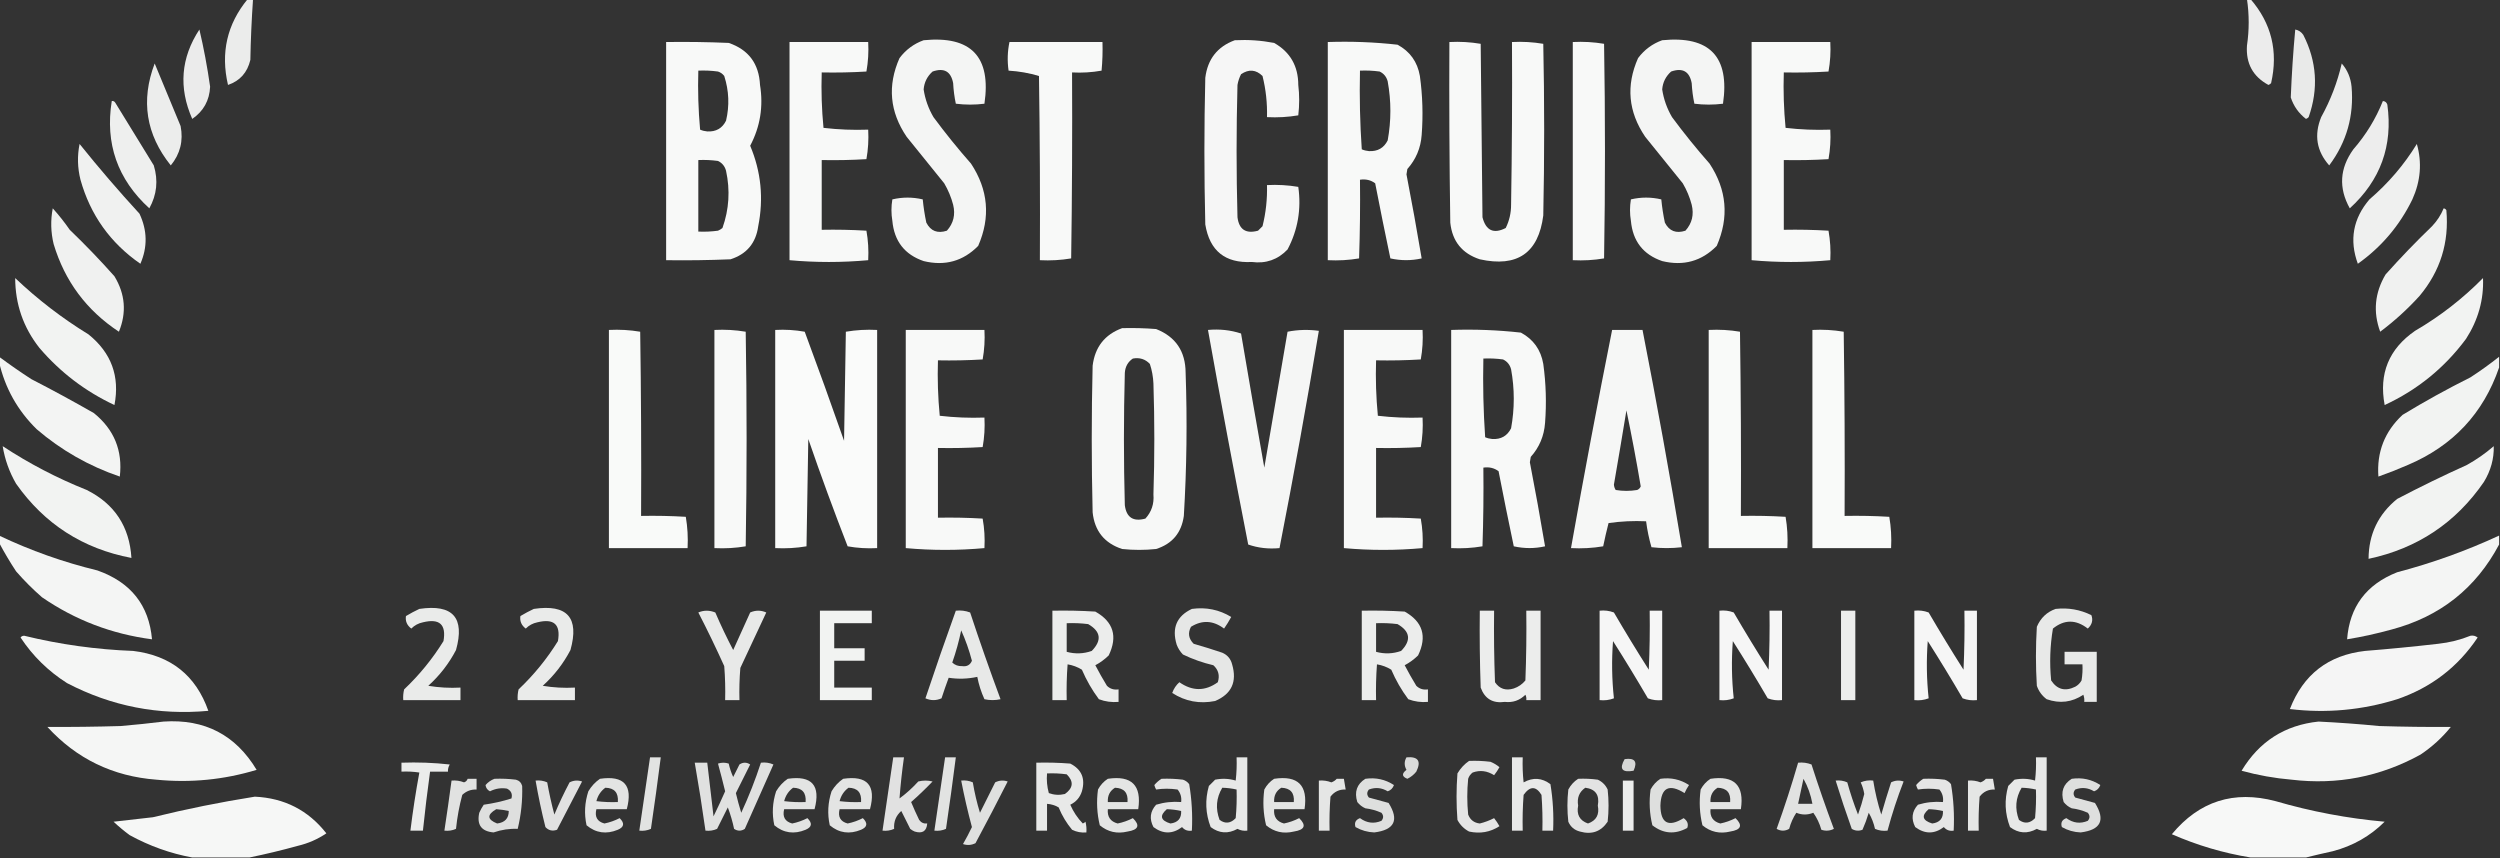 <?xml version="1.0" encoding="UTF-8"?>
<!DOCTYPE svg PUBLIC "-//W3C//DTD SVG 1.1//EN" "http://www.w3.org/Graphics/SVG/1.1/DTD/svg11.dtd">
<svg xmlns="http://www.w3.org/2000/svg" version="1.1" width="1398px" height="480px" style="shape-rendering:geometricPrecision; text-rendering:geometricPrecision; image-rendering:optimizeQuality; fill-rule:evenodd; clip-rule:evenodd" xmlns:xlink="http://www.w3.org/1999/xlink">
<rect width="100%" height="100%" fill="#333333" stroke="none"/>
<g><path style="opacity:0.903" fill="#fefffe" d="M 138.5,-0.5 C 139.5,-0.5 140.5,-0.5 141.5,-0.5C 140.709,10.788 140.209,22.121 140,33.5C 138.331,40.571 134.165,45.237 127.5,47.5C 123.291,29.525 126.957,13.525 138.5,-0.5 Z"/></g>
<g><path style="opacity:0.906" fill="#fefffe" d="M 1256.5,-0.5 C 1257.17,-0.5 1257.83,-0.5 1258.5,-0.5C 1270.22,13.076 1274.05,28.743 1270,46.5C 1269.59,46.957 1269.09,47.291 1268.5,47.5C 1259.84,42.809 1255.84,35.475 1256.5,25.5C 1257.79,16.829 1257.79,8.162 1256.5,-0.5 Z"/></g>
<g><path style="opacity:0.902" fill="#fefffe" d="M 111.5,16.5 C 113.936,26.803 115.936,37.47 117.5,48.5C 117.135,56.187 113.801,62.187 107.5,66.5C 99.791,49.008 101.125,32.342 111.5,16.5 Z"/></g>
<g><path style="opacity:0.897" fill="#fefffe" d="M 1283.5,16.5 C 1285.37,16.859 1286.87,17.859 1288,19.5C 1295.57,34.33 1296.57,49.664 1291,65.5C 1290.59,65.957 1290.09,66.291 1289.5,66.5C 1285.44,63.382 1282.61,59.382 1281,54.5C 1281.5,41.833 1282.33,29.166 1283.5,16.5 Z"/></g>
<g><path style="opacity:0.947" fill="#fefffe" d="M 516.5,22.5 C 543.032,19.865 554.366,31.698 550.5,58C 545.167,58.667 539.833,58.667 534.5,58C 533.703,54.255 533.203,50.421 533,46.5C 531.761,39.928 527.927,37.762 521.5,40C 518.5,42.68 516.834,46.013 516.5,50C 517.328,55.483 519.162,60.65 522,65.5C 528.621,74.456 535.621,83.123 543,91.5C 552.647,106.154 553.981,121.488 547,137.5C 538.584,146.062 528.417,148.895 516.5,146C 505.879,142.363 500.045,134.863 499,123.5C 498.333,119.5 498.333,115.5 499,111.5C 504.667,110.167 510.333,110.167 516,111.5C 516.421,115.872 517.088,120.205 518,124.5C 520.435,129.224 524.269,130.724 529.5,129C 533.191,124.865 534.358,120.031 533,114.5C 531.891,110.281 530.225,106.281 528,102.5C 521,93.833 514,85.167 507,76.5C 497.516,62.533 496.182,47.866 503,32.5C 506.531,27.795 511.031,24.462 516.5,22.5 Z"/></g>
<g><path style="opacity:0.957" fill="#fefffe" d="M 690.5,22.5 C 697.921,22.11 705.254,22.61 712.5,24C 721.478,29.108 725.978,36.941 726,47.5C 726.667,53.167 726.667,58.833 726,64.5C 720.259,65.475 714.425,65.808 708.5,65.5C 708.711,57.685 707.877,50.019 706,42.5C 702.341,38.885 698.341,38.551 694,41.5C 693.027,43.392 692.36,45.392 692,47.5C 691.333,72.167 691.333,96.833 692,121.5C 692.881,128.364 696.714,130.864 703.5,129C 704.333,128.167 705.167,127.333 706,126.5C 707.877,118.981 708.711,111.315 708.5,103.5C 714.425,103.192 720.259,103.525 726,104.5C 727.769,116.891 725.769,128.558 720,139.5C 714.566,145.201 707.9,147.534 700,146.5C 685.092,147.261 676.426,140.261 674,125.5C 673.333,98.167 673.333,70.833 674,43.5C 675.296,33.053 680.796,26.053 690.5,22.5 Z"/></g>
<g><path style="opacity:0.947" fill="#fefffe" d="M 929.5,22.5 C 956.032,19.865 967.366,31.698 963.5,58C 958.167,58.667 952.833,58.667 947.5,58C 946.703,54.255 946.203,50.421 946,46.5C 944.761,39.928 940.927,37.762 934.5,40C 931.5,42.68 929.834,46.013 929.5,50C 930.328,55.483 932.162,60.65 935,65.5C 941.621,74.456 948.621,83.123 956,91.5C 965.647,106.154 966.981,121.488 960,137.5C 951.584,146.062 941.417,148.895 929.5,146C 918.879,142.363 913.045,134.863 912,123.5C 911.333,119.5 911.333,115.5 912,111.5C 917.667,110.167 923.333,110.167 929,111.5C 929.421,115.872 930.088,120.205 931,124.5C 933.435,129.224 937.269,130.724 942.5,129C 946.191,124.865 947.358,120.031 946,114.5C 944.891,110.281 943.225,106.281 941,102.5C 934,93.833 927,85.167 920,76.5C 910.516,62.533 909.182,47.866 916,32.5C 919.531,27.795 924.031,24.462 929.5,22.5 Z"/></g>
<g><path style="opacity:0.968" fill="#fefffe" d="M 372.5,23.5 C 384.171,23.334 395.838,23.5 407.5,24C 418.587,27.773 424.42,35.606 425,47.5C 426.946,59.538 425.113,70.872 419.5,81.5C 425.597,95.976 427.097,110.976 424,126.5C 422.697,135.957 417.53,142.124 408.5,145C 396.505,145.5 384.505,145.667 372.5,145.5C 372.5,104.833 372.5,64.167 372.5,23.5 Z M 390.5,39.5 C 394.182,39.335 397.848,39.501 401.5,40C 402.931,40.465 404.097,41.299 405,42.5C 407.653,50.747 407.986,59.081 406,67.5C 403.878,71.757 400.378,73.757 395.5,73.5C 394.106,73.379 392.772,73.046 391.5,72.5C 390.501,61.52 390.168,50.52 390.5,39.5 Z M 390.5,89.5 C 394.182,89.335 397.848,89.501 401.5,90C 403.815,91.109 405.315,92.943 406,95.5C 408.373,106.413 407.707,117.08 404,127.5C 403.25,128.126 402.416,128.626 401.5,129C 397.848,129.499 394.182,129.665 390.5,129.5C 390.5,116.167 390.5,102.833 390.5,89.5 Z"/></g>
<g><path style="opacity:0.97" fill="#fefffe" d="M 441.5,23.5 C 456.167,23.5 470.833,23.5 485.5,23.5C 485.807,29.093 485.473,34.593 484.5,40C 476.173,40.5 467.84,40.666 459.5,40.5C 459.168,50.855 459.501,61.188 460.5,71.5C 468.778,72.47 477.111,72.803 485.5,72.5C 485.807,78.093 485.473,83.593 484.5,89C 476.173,89.5 467.84,89.666 459.5,89.5C 459.5,102.5 459.5,115.5 459.5,128.5C 467.84,128.334 476.173,128.5 484.5,129C 485.473,134.407 485.807,139.907 485.5,145.5C 470.833,146.833 456.167,146.833 441.5,145.5C 441.5,104.833 441.5,64.167 441.5,23.5 Z"/></g>
<g><path style="opacity:0.971" fill="#fefffe" d="M 564.5,23.5 C 581.833,23.5 599.167,23.5 616.5,23.5C 616.666,28.844 616.499,34.177 616,39.5C 610.593,40.473 605.093,40.807 599.5,40.5C 599.667,75.168 599.5,109.835 599,144.5C 593.259,145.475 587.425,145.808 581.5,145.5C 581.667,111.165 581.5,76.832 581,42.5C 575.543,40.855 569.877,39.855 564,39.5C 563.219,34.083 563.385,28.75 564.5,23.5 Z"/></g>
<g><path style="opacity:0.966" fill="#fefffe" d="M 742.5,23.5 C 755.574,23.057 768.574,23.557 781.5,25C 788.476,28.77 792.642,34.603 794,42.5C 795.517,53.456 795.85,64.456 795,75.5C 794.464,82.786 791.797,89.12 787,94.5C 786.833,95.5 786.667,96.5 786.5,97.5C 789.541,113.2 792.375,128.867 795,144.5C 789.221,145.807 783.388,145.807 777.5,144.5C 774.561,130.535 771.728,116.535 769,102.5C 766.544,100.679 763.711,100.012 760.5,100.5C 760.667,115.17 760.5,129.837 760,144.5C 754.259,145.475 748.425,145.808 742.5,145.5C 742.5,104.833 742.5,64.167 742.5,23.5 Z M 760.5,39.5 C 764.182,39.335 767.848,39.501 771.5,40C 773.815,41.109 775.315,42.943 776,45.5C 778,56.5 778,67.5 776,78.5C 773.878,82.757 770.378,84.757 765.5,84.5C 764.106,84.379 762.772,84.046 761.5,83.5C 760.501,68.849 760.167,54.182 760.5,39.5 Z"/></g>
<g><path style="opacity:0.966" fill="#fefffe" d="M 810.5,23.5 C 816.425,23.192 822.259,23.525 828,24.5C 828.333,56.833 828.667,89.167 829,121.5C 830.925,128.965 835.259,130.965 842,127.5C 844.011,123.433 845.011,119.1 845,114.5C 845.5,84.168 845.667,53.835 845.5,23.5C 851.425,23.192 857.259,23.525 863,24.5C 863.667,56.5 863.667,88.5 863,120.5C 860.318,141.475 848.485,149.641 827.5,145C 817.589,141.752 812.089,134.919 811,124.5C 810.5,90.835 810.333,57.168 810.5,23.5 Z"/></g>
<g><path style="opacity:0.971" fill="#fefffe" d="M 879.5,23.5 C 885.425,23.192 891.259,23.525 897,24.5C 897.667,64.5 897.667,104.5 897,144.5C 891.259,145.475 885.425,145.808 879.5,145.5C 879.5,104.833 879.5,64.167 879.5,23.5 Z"/></g>
<g><path style="opacity:0.97" fill="#fefffe" d="M 979.5,23.5 C 994.167,23.5 1008.83,23.5 1023.5,23.5C 1023.81,29.093 1023.47,34.593 1022.5,40C 1014.17,40.5 1005.84,40.666 997.5,40.5C 997.168,50.855 997.501,61.188 998.5,71.5C 1006.78,72.47 1015.11,72.803 1023.5,72.5C 1023.81,78.093 1023.47,83.593 1022.5,89C 1014.17,89.5 1005.84,89.666 997.5,89.5C 997.5,102.5 997.5,115.5 997.5,128.5C 1005.84,128.334 1014.17,128.5 1022.5,129C 1023.47,134.407 1023.81,139.907 1023.5,145.5C 1008.83,146.833 994.167,146.833 979.5,145.5C 979.5,104.833 979.5,64.167 979.5,23.5 Z"/></g>
<g><path style="opacity:0.911" fill="#fefffe" d="M 86.5,35.5 C 91.257,47.037 96.09,58.704 101,70.5C 102.604,78.751 100.771,86.085 95.5,92.5C 81.631,75.211 78.631,56.211 86.5,35.5 Z"/></g>
<g><path style="opacity:0.908" fill="#fefffe" d="M 1309.5,35.5 C 1312.68,39.138 1314.51,43.471 1315,48.5C 1316.41,64.755 1312.25,79.422 1302.5,92.5C 1295.43,84.513 1293.93,75.513 1298,65.5C 1303.24,56.022 1307.07,46.022 1309.5,35.5 Z"/></g>
<g><path style="opacity:0.92" fill="#fefffe" d="M 62.5,56.5 C 63.376,56.369 64.043,56.703 64.5,57.5C 71.667,69.167 78.833,80.833 86,92.5C 88.547,100.904 87.714,108.904 83.5,116.5C 65.697,100.238 58.697,80.238 62.5,56.5 Z"/></g>
<g><path style="opacity:0.914" fill="#fefffe" d="M 1332.5,56.5 C 1333.75,56.577 1334.58,57.244 1335,58.5C 1338.18,81.487 1331.18,100.82 1314,116.5C 1307.67,105.146 1308.33,94.146 1316,83.5C 1323.05,75.401 1328.55,66.401 1332.5,56.5 Z"/></g>
<g><path style="opacity:0.93" fill="#fefffe" d="M 44.5,80.5 C 55.175,93.801 66.342,106.801 78,119.5C 82.394,128.838 82.561,138.171 78.5,147.5C 61.675,135.845 50.508,120.178 45,100.5C 43.334,93.854 43.168,87.187 44.5,80.5 Z"/></g>
<g><path style="opacity:0.924" fill="#fefffe" d="M 1351.5,80.5 C 1354.46,90.932 1353.62,101.265 1349,111.5C 1341.88,126.12 1331.71,138.12 1318.5,147.5C 1313.65,134.24 1315.82,122.24 1325,111.5C 1335.54,102.471 1344.38,92.137 1351.5,80.5 Z"/></g>
<g><path style="opacity:0.926" fill="#fefffe" d="M 29.5,116.5 C 32.888,120.249 36.055,124.249 39,128.5C 47.697,136.863 56.031,145.53 64,154.5C 70.041,164.473 70.874,174.807 66.5,185.5C 48.396,173.566 36.229,157.233 30,136.5C 28.389,129.848 28.222,123.182 29.5,116.5 Z"/></g>
<g><path style="opacity:0.927" fill="#fefffe" d="M 1366.5,116.5 C 1367.12,116.611 1367.62,116.944 1368,117.5C 1369.63,135.595 1364.63,151.595 1353,165.5C 1346.27,172.905 1338.93,179.572 1331,185.5C 1326.94,174.414 1327.94,163.747 1334,153.5C 1342.3,144.196 1350.97,135.196 1360,126.5C 1362.81,123.536 1364.98,120.202 1366.5,116.5 Z"/></g>
<g><path style="opacity:0.939" fill="#fefffe" d="M 8.5,155.5 C 21.055,167.444 34.722,177.944 49.5,187C 62.262,197.288 67.095,210.455 64,226.5C 47.678,218.84 33.678,208.173 22,194.5C 13.026,183.078 8.526,170.078 8.5,155.5 Z"/></g>
<g><path style="opacity:0.939" fill="#fefffe" d="M 1388.5,155.5 C 1388.98,167.595 1385.81,178.928 1379,189.5C 1366.98,205.689 1351.81,218.022 1333.5,226.5C 1330.19,208.95 1335.86,195.116 1350.5,185C 1364.5,176.839 1377.17,167.005 1388.5,155.5 Z"/></g>
<g><path style="opacity:0.962" fill="#fefffe" d="M 627.5,183.5 C 633.842,183.334 640.175,183.5 646.5,184C 657.442,188.31 662.942,196.477 663,208.5C 663.945,235.202 663.612,261.869 662,288.5C 660.697,297.957 655.53,304.124 646.5,307C 640.167,307.667 633.833,307.667 627.5,307C 617.599,303.761 612.099,296.927 611,286.5C 610.333,259.167 610.333,231.833 611,204.5C 612.296,194.053 617.796,187.053 627.5,183.5 Z M 633.5,200.5 C 637.287,199.814 640.454,200.814 643,203.5C 644.174,207.046 644.84,210.713 645,214.5C 645.667,235.167 645.667,255.833 645,276.5C 645.436,281.743 643.936,286.243 640.5,290C 633.714,291.864 629.881,289.364 629,282.5C 628.333,257.833 628.333,233.167 629,208.5C 629.246,204.995 630.746,202.329 633.5,200.5 Z"/></g>
<g><path style="opacity:0.975" fill="#fefffe" d="M 340.5,184.5 C 346.425,184.192 352.259,184.525 358,185.5C 358.5,219.832 358.667,254.165 358.5,288.5C 366.84,288.334 375.173,288.5 383.5,289C 384.475,294.741 384.808,300.575 384.5,306.5C 369.833,306.5 355.167,306.5 340.5,306.5C 340.5,265.833 340.5,225.167 340.5,184.5 Z"/></g>
<g><path style="opacity:0.971" fill="#fefffe" d="M 399.5,184.5 C 405.425,184.192 411.259,184.525 417,185.5C 417.667,225.5 417.667,265.5 417,305.5C 411.259,306.475 405.425,306.808 399.5,306.5C 399.5,265.833 399.5,225.167 399.5,184.5 Z"/></g>
<g><path style="opacity:0.977" fill="#fefffe" d="M 433.5,184.5 C 439.093,184.193 444.593,184.527 450,185.5C 457.53,205.757 464.864,226.09 472,246.5C 472.333,226.167 472.667,205.833 473,185.5C 478.741,184.525 484.575,184.192 490.5,184.5C 490.5,225.167 490.5,265.833 490.5,306.5C 484.907,306.807 479.407,306.473 474,305.5C 466.273,285.654 458.94,265.654 452,245.5C 451.667,265.5 451.333,285.5 451,305.5C 445.259,306.475 439.425,306.808 433.5,306.5C 433.5,265.833 433.5,225.167 433.5,184.5 Z"/></g>
<g><path style="opacity:0.97" fill="#fefffe" d="M 506.5,184.5 C 521.167,184.5 535.833,184.5 550.5,184.5C 550.807,190.093 550.473,195.593 549.5,201C 541.173,201.5 532.84,201.666 524.5,201.5C 524.168,211.855 524.501,222.188 525.5,232.5C 533.778,233.47 542.111,233.803 550.5,233.5C 550.807,239.093 550.473,244.593 549.5,250C 541.173,250.5 532.84,250.666 524.5,250.5C 524.5,263.5 524.5,276.5 524.5,289.5C 532.84,289.334 541.173,289.5 549.5,290C 550.473,295.407 550.807,300.907 550.5,306.5C 535.833,307.833 521.167,307.833 506.5,306.5C 506.5,265.833 506.5,225.167 506.5,184.5 Z"/></g>
<g><path style="opacity:0.954" fill="#fefffe" d="M 675.5,184.5 C 681.96,183.903 688.126,184.57 694,186.5C 698.226,211.522 702.559,236.522 707,261.5C 711.333,236.167 715.667,210.833 720,185.5C 725.75,184.359 731.584,184.193 737.5,185C 730.784,225.431 723.45,265.931 715.5,306.5C 709.369,307.092 703.536,306.425 698,304.5C 690.175,264.547 682.675,224.547 675.5,184.5 Z"/></g>
<g><path style="opacity:0.97" fill="#fefffe" d="M 751.5,184.5 C 766.167,184.5 780.833,184.5 795.5,184.5C 795.807,190.093 795.473,195.593 794.5,201C 786.173,201.5 777.84,201.666 769.5,201.5C 769.168,211.855 769.501,222.188 770.5,232.5C 778.778,233.47 787.111,233.803 795.5,233.5C 795.807,239.093 795.473,244.593 794.5,250C 786.173,250.5 777.84,250.666 769.5,250.5C 769.5,263.5 769.5,276.5 769.5,289.5C 777.84,289.334 786.173,289.5 794.5,290C 795.473,295.407 795.807,300.907 795.5,306.5C 780.833,307.833 766.167,307.833 751.5,306.5C 751.5,265.833 751.5,225.167 751.5,184.5 Z"/></g>
<g><path style="opacity:0.966" fill="#fefffe" d="M 811.5,184.5 C 824.574,184.057 837.574,184.557 850.5,186C 857.476,189.77 861.642,195.603 863,203.5C 864.517,214.456 864.85,225.456 864,236.5C 863.464,243.786 860.797,250.12 856,255.5C 855.833,256.5 855.667,257.5 855.5,258.5C 858.541,274.2 861.375,289.867 864,305.5C 858.221,306.807 852.388,306.807 846.5,305.5C 843.561,291.535 840.728,277.535 838,263.5C 835.544,261.679 832.711,261.012 829.5,261.5C 829.667,276.17 829.5,290.837 829,305.5C 823.259,306.475 817.425,306.808 811.5,306.5C 811.5,265.833 811.5,225.167 811.5,184.5 Z M 829.5,200.5 C 833.182,200.335 836.848,200.501 840.5,201C 842.815,202.109 844.315,203.943 845,206.5C 847,217.5 847,228.5 845,239.5C 842.878,243.757 839.378,245.757 834.5,245.5C 833.106,245.379 831.772,245.046 830.5,244.5C 829.501,229.848 829.167,215.182 829.5,200.5 Z"/></g>
<g><path style="opacity:0.958" fill="#fefffe" d="M 901.5,184.5 C 907.167,184.5 912.833,184.5 918.5,184.5C 926.45,225.069 933.784,265.569 940.5,306C 934.833,306.667 929.167,306.667 923.5,306C 922.127,301.268 921.127,296.435 920.5,291.5C 913.468,291.17 906.468,291.503 899.5,292.5C 898.393,296.811 897.393,301.144 896.5,305.5C 890.537,306.496 884.537,306.829 878.5,306.5C 885.737,265.747 893.403,225.08 901.5,184.5 Z M 909.5,229.5 C 912.417,243.486 915.084,257.653 917.5,272C 917.095,272.945 916.428,273.612 915.5,274C 911.5,274.667 907.5,274.667 903.5,274C 902.919,273.107 902.585,272.107 902.5,271C 904.9,257.166 907.234,243.333 909.5,229.5 Z"/></g>
<g><path style="opacity:0.975" fill="#fefffe" d="M 955.5,184.5 C 961.425,184.192 967.259,184.525 973,185.5C 973.5,219.832 973.667,254.165 973.5,288.5C 981.84,288.334 990.173,288.5 998.5,289C 999.475,294.741 999.808,300.575 999.5,306.5C 984.833,306.5 970.167,306.5 955.5,306.5C 955.5,265.833 955.5,225.167 955.5,184.5 Z"/></g>
<g><path style="opacity:0.975" fill="#fefffe" d="M 1013.5,184.5 C 1019.43,184.192 1025.26,184.525 1031,185.5C 1031.5,219.832 1031.67,254.165 1031.5,288.5C 1039.84,288.334 1048.17,288.5 1056.5,289C 1057.47,294.741 1057.81,300.575 1057.5,306.5C 1042.83,306.5 1028.17,306.5 1013.5,306.5C 1013.5,265.833 1013.5,225.167 1013.5,184.5 Z"/></g>
<g><path style="opacity:0.943" fill="#fefffe" d="M -0.5,199.5 C 5.344,203.836 11.344,208.003 17.5,212C 29.326,218.079 40.993,224.412 52.5,231C 63.836,240.172 68.669,252.006 67,266.5C 49.725,260.617 34.225,251.784 20.5,240C 9.806,229.496 2.806,216.996 -0.5,202.5C -0.5,201.5 -0.5,200.5 -0.5,199.5 Z"/></g>
<g><path style="opacity:0.938" fill="#fefffe" d="M 1397.5,199.5 C 1397.5,201.5 1397.5,203.5 1397.5,205.5C 1388.72,231.119 1371.72,249.286 1346.5,260C 1341.06,262.367 1335.56,264.534 1330,266.5C 1329,252.826 1333.5,241.326 1343.5,232C 1355.84,224.493 1368.51,217.493 1381.5,211C 1387.04,207.402 1392.37,203.569 1397.5,199.5 Z"/></g>
<g><path style="opacity:0.94" fill="#fefffe" d="M 1.5,249.5 C 16.258,259.214 31.925,267.381 48.5,274C 64.074,281.794 72.408,294.461 73.5,312C 46.36,306.852 24.86,293.018 9,270.5C 5.205,263.947 2.705,256.947 1.5,249.5 Z"/></g>
<g><path style="opacity:0.941" fill="#fefffe" d="M 1394.5,249.5 C 1394.7,256.449 1392.87,263.115 1389,269.5C 1373.29,292.355 1351.79,306.689 1324.5,312.5C 1324.57,298.775 1329.9,287.608 1340.5,279C 1353.29,272.289 1366.29,265.955 1379.5,260C 1384.92,256.97 1389.92,253.47 1394.5,249.5 Z"/></g>
<g><path style="opacity:0.949" fill="#fefffe" d="M -0.5,299.5 C 17.124,307.875 35.457,314.375 54.5,319C 73.165,325.61 83.332,338.443 85,357.5C 62.522,354.567 42.022,346.734 23.5,334C 18.333,329.5 13.5,324.667 9,319.5C 5.555,314.268 2.389,308.935 -0.5,303.5C -0.5,302.167 -0.5,300.833 -0.5,299.5 Z"/></g>
<g><path style="opacity:0.948" fill="#fefffe" d="M 1397.5,299.5 C 1397.5,301.167 1397.5,302.833 1397.5,304.5C 1384.54,328.936 1364.54,344.77 1337.5,352C 1329.25,354.283 1320.92,356.117 1312.5,357.5C 1313.87,339.336 1323.2,326.836 1340.5,320C 1360.15,314.839 1379.15,308.006 1397.5,299.5 Z"/></g>
<g><path style="opacity:0.901" fill="#fefffe" d="M 234.5,340.5 C 253.225,337.721 260.059,345.387 255,363.5C 251.043,371.07 245.876,377.737 239.5,383.5C 245.463,384.496 251.463,384.829 257.5,384.5C 257.5,386.833 257.5,389.167 257.5,391.5C 246.833,391.5 236.167,391.5 225.5,391.5C 225.338,389.473 225.505,387.473 226,385.5C 234.53,377.418 241.864,368.418 248,358.5C 249.622,349.21 245.789,345.71 236.5,348C 233.966,348.516 231.8,349.683 230,351.5C 227.591,349.691 226.591,347.358 227,344.5C 229.514,342.996 232.014,341.662 234.5,340.5 Z"/></g>
<g><path style="opacity:0.901" fill="#fefffe" d="M 298.5,340.5 C 317.225,337.721 324.059,345.387 319,363.5C 315.043,371.07 309.876,377.737 303.5,383.5C 309.463,384.496 315.463,384.829 321.5,384.5C 321.5,386.833 321.5,389.167 321.5,391.5C 310.833,391.5 300.167,391.5 289.5,391.5C 289.338,389.473 289.505,387.473 290,385.5C 298.53,377.418 305.864,368.418 312,358.5C 313.622,349.21 309.789,345.71 300.5,348C 297.966,348.516 295.8,349.683 294,351.5C 291.591,349.691 290.591,347.358 291,344.5C 293.514,342.996 296.014,341.662 298.5,340.5 Z"/></g>
<g><path style="opacity:0.881" fill="#fefffe" d="M 666.5,340.5 C 674.45,339.414 681.783,340.914 688.5,345C 687.292,347.25 685.959,349.417 684.5,351.5C 678.431,346.933 672.265,346.6 666,350.5C 664.14,353.978 664.64,357.145 667.5,360C 672.872,361.541 678.206,363.208 683.5,365C 686.381,366.251 688.214,368.417 689,371.5C 691.864,381.267 688.697,388.101 679.5,392C 670.811,393.73 662.811,392.23 655.5,387.5C 656.351,385.118 657.684,383.118 659.5,381.5C 666.791,386.593 673.958,386.593 681,381.5C 682.183,377.726 681.349,374.559 678.5,372C 672.609,370.622 666.942,368.622 661.5,366C 659.959,364.421 658.792,362.587 658,360.5C 655.168,351.184 658.002,344.517 666.5,340.5 Z"/></g>
<g><path style="opacity:0.89" fill="#fefffe" d="M 1149.5,340.5 C 1156.55,339.718 1163.22,340.885 1169.5,344C 1170.54,346.812 1169.87,349.312 1167.5,351.5C 1160.86,346.345 1154.36,346.345 1148,351.5C 1146.39,361.066 1146.05,370.733 1147,380.5C 1150.37,385.609 1154.87,386.776 1160.5,384C 1162,383.167 1163.17,382 1164,380.5C 1164.5,377.518 1164.66,374.518 1164.5,371.5C 1161.17,371.5 1157.83,371.5 1154.5,371.5C 1154.5,369.167 1154.5,366.833 1154.5,364.5C 1160.5,364.5 1166.5,364.5 1172.5,364.5C 1172.5,373.833 1172.5,383.167 1172.5,392.5C 1170.17,392.5 1167.83,392.5 1165.5,392.5C 1165.66,391.127 1165.49,389.793 1165,388.5C 1158.66,392.745 1151.83,393.579 1144.5,391C 1141.89,389.062 1140.06,386.562 1139,383.5C 1138.33,372.5 1138.33,361.5 1139,350.5C 1141.11,345.557 1144.61,342.224 1149.5,340.5 Z"/></g>
<g><path style="opacity:0.893" fill="#fefffe" d="M 390.5,342.5 C 393.565,341.182 396.731,341.182 400,342.5C 403.077,349.652 406.41,356.652 410,363.5C 413.167,356.5 416.333,349.5 419.5,342.5C 422.5,341.167 425.5,341.167 428.5,342.5C 423.667,352.833 418.833,363.167 414,373.5C 413.501,379.491 413.334,385.491 413.5,391.5C 410.833,391.5 408.167,391.5 405.5,391.5C 405.666,385.158 405.5,378.825 405,372.5C 400.392,362.287 395.559,352.287 390.5,342.5 Z"/></g>
<g><path style="opacity:0.938" fill="#fefffe" d="M 458.5,341.5 C 468.167,341.5 477.833,341.5 487.5,341.5C 487.5,343.833 487.5,346.167 487.5,348.5C 480.5,348.5 473.5,348.5 466.5,348.5C 466.5,353.167 466.5,357.833 466.5,362.5C 472.167,362.5 477.833,362.5 483.5,362.5C 483.5,364.833 483.5,367.167 483.5,369.5C 477.833,369.5 472.167,369.5 466.5,369.5C 466.5,374.5 466.5,379.5 466.5,384.5C 473.5,384.5 480.5,384.5 487.5,384.5C 487.5,386.833 487.5,389.167 487.5,391.5C 477.833,391.5 468.167,391.5 458.5,391.5C 458.5,374.833 458.5,358.167 458.5,341.5 Z"/></g>
<g><path style="opacity:0.891" fill="#fefffe" d="M 534.5,341.5 C 537.247,341.187 539.914,341.52 542.5,342.5C 547.876,358.796 553.543,374.963 559.5,391C 556.5,391.667 553.5,391.667 550.5,391C 548.665,386.996 547.332,382.83 546.5,378.5C 541.166,379.66 535.832,379.827 530.5,379C 529.093,382.786 527.76,386.619 526.5,390.5C 523.5,391.833 520.5,391.833 517.5,390.5C 522.978,374.063 528.645,357.73 534.5,341.5 Z M 537.5,352.5 C 539.941,357.886 541.941,363.553 543.5,369.5C 542.499,371.877 540.666,372.877 538,372.5C 535.855,372.604 534.021,371.937 532.5,370.5C 534.578,364.603 536.244,358.603 537.5,352.5 Z"/></g>
<g><path style="opacity:0.908" fill="#fefffe" d="M 588.5,341.5 C 596.507,341.334 604.507,341.5 612.5,342C 622.617,347.692 625.117,355.859 620,366.5C 617.766,368.7 615.266,370.533 612.5,372C 614.54,375.914 616.707,379.748 619,383.5C 620.789,385.229 622.956,385.896 625.5,385.5C 625.5,387.833 625.5,390.167 625.5,392.5C 621.692,392.837 618.026,392.337 614.5,391C 610.702,385.908 607.535,380.408 605,374.5C 602.566,372.977 599.899,371.977 597,371.5C 596.5,378.158 596.334,384.825 596.5,391.5C 593.833,391.5 591.167,391.5 588.5,391.5C 588.5,374.833 588.5,358.167 588.5,341.5 Z M 596.5,348.5 C 600.514,348.334 604.514,348.501 608.5,349C 615.606,353.101 616.273,358.101 610.5,364C 605.906,365.627 601.239,365.794 596.5,364.5C 596.5,359.167 596.5,353.833 596.5,348.5 Z"/></g>
<g><path style="opacity:0.908" fill="#fefffe" d="M 761.5,341.5 C 769.507,341.334 777.507,341.5 785.5,342C 795.617,347.692 798.117,355.859 793,366.5C 790.766,368.7 788.266,370.533 785.5,372C 787.54,375.914 789.707,379.748 792,383.5C 793.789,385.229 795.956,385.896 798.5,385.5C 798.5,387.833 798.5,390.167 798.5,392.5C 794.692,392.837 791.026,392.337 787.5,391C 783.702,385.908 780.535,380.408 778,374.5C 775.566,372.977 772.899,371.977 770,371.5C 769.5,378.158 769.334,384.825 769.5,391.5C 766.833,391.5 764.167,391.5 761.5,391.5C 761.5,374.833 761.5,358.167 761.5,341.5 Z M 769.5,348.5 C 773.514,348.334 777.514,348.501 781.5,349C 788.606,353.101 789.273,358.101 783.5,364C 778.906,365.627 774.239,365.794 769.5,364.5C 769.5,359.167 769.5,353.833 769.5,348.5 Z"/></g>
<g><path style="opacity:0.911" fill="#fefffe" d="M 827.5,341.5 C 830.167,341.5 832.833,341.5 835.5,341.5C 835.333,354.837 835.5,368.171 836,381.5C 838.513,385.212 842.013,386.378 846.5,385C 849.102,384.117 851.269,382.617 853,380.5C 853.5,367.504 853.667,354.504 853.5,341.5C 856.167,341.5 858.833,341.5 861.5,341.5C 861.5,358.167 861.5,374.833 861.5,391.5C 858.833,391.5 856.167,391.5 853.5,391.5C 853.649,390.448 853.483,389.448 853,388.5C 849.825,391.668 845.992,393.002 841.5,392.5C 834.786,393.44 830.286,390.773 828,384.5C 827.5,370.171 827.333,355.837 827.5,341.5 Z"/></g>
<g><path style="opacity:0.957" fill="#fefffe" d="M 894.5,341.5 C 897.247,341.187 899.914,341.52 902.5,342.5C 908.801,353.298 915.301,363.965 922,374.5C 922.5,363.505 922.667,352.505 922.5,341.5C 924.833,341.5 927.167,341.5 929.5,341.5C 929.5,358.167 929.5,374.833 929.5,391.5C 926.753,391.813 924.086,391.48 921.5,390.5C 915.199,379.702 908.699,369.035 902,358.5C 901.19,369.214 901.357,379.88 902.5,390.5C 899.914,391.48 897.247,391.813 894.5,391.5C 894.5,374.833 894.5,358.167 894.5,341.5 Z"/></g>
<g><path style="opacity:0.957" fill="#fefffe" d="M 961.5,341.5 C 964.247,341.187 966.914,341.52 969.5,342.5C 975.801,353.298 982.301,363.965 989,374.5C 989.5,363.505 989.667,352.505 989.5,341.5C 991.833,341.5 994.167,341.5 996.5,341.5C 996.5,358.167 996.5,374.833 996.5,391.5C 993.753,391.813 991.086,391.48 988.5,390.5C 982.199,379.702 975.699,369.035 969,358.5C 968.19,369.214 968.357,379.88 969.5,390.5C 966.914,391.48 964.247,391.813 961.5,391.5C 961.5,374.833 961.5,358.167 961.5,341.5 Z"/></g>
<g><path style="opacity:0.908" fill="#fefffe" d="M 1029.5,341.5 C 1032.17,341.5 1034.83,341.5 1037.5,341.5C 1037.5,358.167 1037.5,374.833 1037.5,391.5C 1034.83,391.5 1032.17,391.5 1029.5,391.5C 1029.5,374.833 1029.5,358.167 1029.5,341.5 Z"/></g>
<g><path style="opacity:0.957" fill="#fefffe" d="M 1070.5,341.5 C 1073.25,341.187 1075.91,341.52 1078.5,342.5C 1084.8,353.298 1091.3,363.965 1098,374.5C 1098.5,363.505 1098.67,352.505 1098.5,341.5C 1100.83,341.5 1103.17,341.5 1105.5,341.5C 1105.5,358.167 1105.5,374.833 1105.5,391.5C 1102.75,391.813 1100.09,391.48 1097.5,390.5C 1091.2,379.702 1084.7,369.035 1078,358.5C 1077.19,369.214 1077.36,379.88 1078.5,390.5C 1075.91,391.48 1073.25,391.813 1070.5,391.5C 1070.5,374.833 1070.5,358.167 1070.5,341.5 Z"/></g>
<g><path style="opacity:0.954" fill="#fefffe" d="M 11.5,356.5 C 11.917,355.876 12.584,355.543 13.5,355.5C 33.531,360.397 53.864,363.231 74.5,364C 95.545,366.564 109.545,377.731 116.5,397.5C 88.585,400.071 62.252,394.905 37.5,382C 26.974,375.307 18.308,366.807 11.5,356.5 Z"/></g>
<g><path style="opacity:0.953" fill="#fefffe" d="M 1381.5,355.5 C 1382.98,355.238 1384.31,355.571 1385.5,356.5C 1374.47,373.01 1359.47,384.51 1340.5,391C 1320.9,397.122 1300.9,398.955 1280.5,396.5C 1287.97,377.19 1301.97,366.356 1322.5,364C 1336.19,362.903 1349.86,361.57 1363.5,360C 1369.83,359.307 1375.83,357.807 1381.5,355.5 Z"/></g>
<g><path style="opacity:0.955" fill="#fefffe" d="M 91.5,403.5 C 114.442,401.969 131.776,410.969 143.5,430.5C 125.253,436.035 106.586,437.868 87.5,436C 63.156,434.16 42.823,424.326 26.5,406.5C 40.088,406.569 53.755,406.402 67.5,406C 75.666,405.303 83.666,404.469 91.5,403.5 Z"/></g>
<g><path style="opacity:0.955" fill="#fefffe" d="M 1296.5,403.5 C 1307.85,404.053 1319.18,404.886 1330.5,406C 1343.93,406.419 1357.26,406.586 1370.5,406.5C 1365.66,412.504 1359.99,417.671 1353.5,422C 1331.04,434.359 1307.04,439.026 1281.5,436C 1272.01,435.196 1262.67,433.529 1253.5,431C 1263.33,414.651 1277.66,405.484 1296.5,403.5 Z"/></g>
<g><path style="opacity:0.86" fill="#fefffe" d="M 363.5,423.5 C 365.5,423.5 367.5,423.5 369.5,423.5C 367.808,436.842 365.975,450.176 364,463.5C 361.959,464.423 359.792,464.756 357.5,464.5C 359.501,450.824 361.501,437.157 363.5,423.5 Z"/></g>
<g><path style="opacity:0.855" fill="#fefffe" d="M 499.5,423.5 C 501.5,423.5 503.5,423.5 505.5,423.5C 504.414,431.179 503.581,438.846 503,446.5C 506.799,443.703 510.299,440.536 513.5,437C 516.167,436.333 518.833,436.333 521.5,437C 517.625,441.043 513.625,444.877 509.5,448.5C 510.903,451.875 512.403,455.209 514,458.5C 515.11,460.037 516.61,460.703 518.5,460.5C 518.158,464.805 515.824,466.305 511.5,465C 510.584,464.626 509.75,464.126 509,463.5C 507.318,460.136 505.651,456.802 504,453.5C 501.041,456.098 499.707,459.432 500,463.5C 497.959,464.423 495.792,464.756 493.5,464.5C 495.501,450.824 497.501,437.157 499.5,423.5 Z"/></g>
<g><path style="opacity:0.86" fill="#fefffe" d="M 528.5,423.5 C 530.5,423.5 532.5,423.5 534.5,423.5C 532.808,436.842 530.975,450.176 529,463.5C 526.959,464.423 524.792,464.756 522.5,464.5C 524.501,450.824 526.501,437.157 528.5,423.5 Z"/></g>
<g><path style="opacity:0.885" fill="#fefffe" d="M 691.5,423.5 C 693.5,423.5 695.5,423.5 697.5,423.5C 697.5,437.167 697.5,450.833 697.5,464.5C 695.533,464.739 693.699,464.406 692,463.5C 686.754,466.398 681.754,466.064 677,462.5C 674.113,454.966 673.78,447.299 676,439.5C 677.167,438.333 678.333,437.167 679.5,436C 683.423,435.207 687.256,435.374 691,436.5C 691.499,432.179 691.666,427.846 691.5,423.5 Z M 683.5,440.5 C 686.206,440.575 688.873,440.908 691.5,441.5C 691.666,446.844 691.499,452.177 691,457.5C 688.161,460.468 685.161,460.801 682,458.5C 679.615,452.157 680.115,446.157 683.5,440.5 Z"/></g>
<g><path style="opacity:0.823" fill="#fefffe" d="M 786.5,423.5 C 793.048,422.929 794.881,425.596 792,431.5C 790.611,433.227 788.944,434.561 787,435.5C 783.899,434.291 783.732,432.625 786.5,430.5C 785.178,428.135 785.178,425.802 786.5,423.5 Z"/></g>
<g><path style="opacity:0.89" fill="#fefffe" d="M 845.5,423.5 C 847.5,423.5 849.5,423.5 851.5,423.5C 851.334,428.179 851.501,432.845 852,437.5C 857.246,434.602 862.246,434.936 867,438.5C 868.41,447.084 868.91,455.75 868.5,464.5C 866.5,464.5 864.5,464.5 862.5,464.5C 862.666,457.825 862.5,451.158 862,444.5C 858.916,439.487 855.583,439.487 852,444.5C 851.5,451.158 851.334,457.825 851.5,464.5C 849.5,464.5 847.5,464.5 845.5,464.5C 845.5,450.833 845.5,437.167 845.5,423.5 Z"/></g>
<g><path style="opacity:0.885" fill="#fefffe" d="M 1138.5,423.5 C 1140.5,423.5 1142.5,423.5 1144.5,423.5C 1144.5,437.167 1144.5,450.833 1144.5,464.5C 1142.53,464.739 1140.7,464.406 1139,463.5C 1133.75,466.398 1128.75,466.064 1124,462.5C 1121.11,454.966 1120.78,447.299 1123,439.5C 1124.17,438.333 1125.33,437.167 1126.5,436C 1130.42,435.207 1134.26,435.374 1138,436.5C 1138.5,432.179 1138.67,427.846 1138.5,423.5 Z M 1130.5,440.5 C 1133.21,440.575 1135.87,440.908 1138.5,441.5C 1138.67,446.844 1138.5,452.177 1138,457.5C 1135.16,460.468 1132.16,460.801 1129,458.5C 1126.61,452.157 1127.11,446.157 1130.5,440.5 Z"/></g>
<g><path style="opacity:0.803" fill="#fefffe" d="M 908.5,424.5 C 914.158,423.679 915.825,425.846 913.5,431C 907.013,432.158 905.347,429.991 908.5,424.5 Z"/></g>
<g><path style="opacity:0.871" fill="#fefffe" d="M 821.5,425.5 C 825.514,425.334 829.514,425.501 833.5,426C 835.332,426.748 836.999,427.748 838.5,429C 837.624,430.586 836.624,432.086 835.5,433.5C 831.622,431.016 827.622,430.516 823.5,432C 822.299,432.903 821.465,434.069 821,435.5C 820.333,442.167 820.333,448.833 821,455.5C 822.141,458.472 824.308,460.139 827.5,460.5C 830.28,459.805 832.947,458.805 835.5,457.5C 836.624,458.914 837.624,460.414 838.5,462C 833.334,465.354 827.668,466.354 821.5,465C 818.667,463.5 816.5,461.333 815,458.5C 814.333,449.833 814.333,441.167 815,432.5C 816.694,429.642 818.861,427.309 821.5,425.5 Z"/></g>
<g><path style="opacity:0.904" fill="#fefffe" d="M 224.5,426.5 C 233.525,426.168 242.525,426.502 251.5,427.5C 250.754,428.736 250.421,430.07 250.5,431.5C 247.167,431.5 243.833,431.5 240.5,431.5C 238.979,442.477 237.646,453.477 236.5,464.5C 234.167,464.5 231.833,464.5 229.5,464.5C 230.845,453.585 232.511,442.752 234.5,432C 231.183,431.502 227.85,431.335 224.5,431.5C 224.5,429.833 224.5,428.167 224.5,426.5 Z"/></g>
<g><path style="opacity:0.852" fill="#fefffe" d="M 388.5,426.5 C 390.833,426.5 393.167,426.5 395.5,426.5C 396.629,436.496 397.796,446.496 399,456.5C 401.263,451.876 403.43,447.209 405.5,442.5C 404.239,437.289 402.906,432.123 401.5,427C 403.5,426.333 405.5,426.333 407.5,427C 408.071,429.611 408.904,432.111 410,434.5C 411.167,432.167 412.333,429.833 413.5,427.5C 415.5,426.167 417.5,426.167 419.5,427.5C 416.833,432.833 414.167,438.167 411.5,443.5C 412.373,447.199 413.373,450.865 414.5,454.5C 418.735,445.367 422.402,436.034 425.5,426.5C 427.924,426.192 430.257,426.526 432.5,427.5C 427.167,439.5 421.833,451.5 416.5,463.5C 414.5,464.833 412.5,464.833 410.5,463.5C 409.644,459.409 408.477,455.409 407,451.5C 405,455.5 403,459.5 401,463.5C 398.959,464.423 396.792,464.756 394.5,464.5C 392.716,451.797 390.716,439.13 388.5,426.5 Z"/></g>
<g><path style="opacity:0.892" fill="#fefffe" d="M 579.5,426.5 C 585.842,426.334 592.175,426.5 598.5,427C 604.865,430.246 607.032,435.413 605,442.5C 603.923,445.913 601.756,448.413 598.5,450C 600.226,453.967 602.56,457.467 605.5,460.5C 606.086,460.291 606.586,459.957 607,459.5C 607.495,461.473 607.662,463.473 607.5,465.5C 604.68,465.752 602.014,465.252 599.5,464C 596.371,460.248 593.871,456.081 592,451.5C 589.993,450.331 587.827,449.665 585.5,449.5C 585.5,454.5 585.5,459.5 585.5,464.5C 583.5,464.5 581.5,464.5 579.5,464.5C 579.5,451.833 579.5,439.167 579.5,426.5 Z M 585.5,432.5 C 589.182,432.335 592.848,432.501 596.5,433C 600.53,436.957 600.197,440.623 595.5,444C 592.438,444.741 589.438,444.575 586.5,443.5C 585.511,439.893 585.177,436.226 585.5,432.5 Z"/></g>
<g><path style="opacity:0.856" fill="#fefffe" d="M 1005.5,426.5 C 1008.12,426.232 1010.62,426.565 1013,427.5C 1016.87,439.613 1021.04,451.613 1025.5,463.5C 1023.24,464.647 1020.9,464.814 1018.5,464C 1017.52,460.51 1016.02,457.343 1014,454.5C 1010.82,455.79 1007.65,455.79 1004.5,454.5C 1002.73,457.186 1001.39,460.186 1000.5,463.5C 998.167,464.833 995.833,464.833 993.5,463.5C 997.908,451.278 1001.91,438.944 1005.5,426.5 Z M 1008.5,435.5 C 1010.94,439.799 1012.6,444.466 1013.5,449.5C 1010.83,449.5 1008.17,449.5 1005.5,449.5C 1006.5,444.833 1007.5,440.167 1008.5,435.5 Z"/></g>
<g><path style="opacity:0.857" fill="#fefffe" d="M 261.5,435.5 C 263.167,435.5 264.833,435.5 266.5,435.5C 266.5,437.5 266.5,439.5 266.5,441.5C 263.412,441.377 260.745,442.377 258.5,444.5C 256.825,450.723 255.658,457.056 255,463.5C 252.959,464.423 250.792,464.756 248.5,464.5C 249.926,455.183 251.26,445.85 252.5,436.5C 254.92,436.292 257.253,436.626 259.5,437.5C 260.522,437.145 261.189,436.478 261.5,435.5 Z"/></g>
<g><path style="opacity:0.841" fill="#fefffe" d="M 276.5,435.5 C 280.514,435.334 284.514,435.501 288.5,436C 290.333,436.5 291.5,437.667 292,439.5C 292.247,447.604 291.414,455.604 289.5,463.5C 285.003,463.286 280.503,463.953 276,465.5C 269.192,464.893 266.526,461.227 268,454.5C 268.707,452.919 269.54,451.419 270.5,450C 275.863,449.243 281.03,448.077 286,446.5C 286.677,444.018 285.844,442.185 283.5,441C 280.202,440.458 277.035,440.958 274,442.5C 272.558,441.788 271.725,440.621 271.5,439C 272.921,437.377 274.588,436.21 276.5,435.5 Z M 277.5,452.5 C 279.861,452.674 282.194,453.007 284.5,453.5C 284.493,457.631 282.327,459.964 278,460.5C 272.376,458.261 272.209,455.594 277.5,452.5 Z"/></g>
<g><path style="opacity:0.865" fill="#fefffe" d="M 335.5,435.5 C 349.022,433.518 354.022,439.184 350.5,452.5C 344.833,452.5 339.167,452.5 333.5,452.5C 332.454,456.756 333.954,459.422 338,460.5C 340.974,459.882 343.808,458.882 346.5,457.5C 349.381,460.327 349.048,462.494 345.5,464C 339.04,466.675 333.206,465.842 328,461.5C 326.614,455.155 326.947,448.822 329,442.5C 330.694,439.642 332.861,437.309 335.5,435.5 Z M 338.5,440.5 C 343.58,440.62 345.913,443.287 345.5,448.5C 341.486,448.666 337.486,448.499 333.5,448C 334.324,444.827 335.991,442.327 338.5,440.5 Z"/></g>
<g><path style="opacity:0.865" fill="#fefffe" d="M 440.5,435.5 C 454.022,433.518 459.022,439.184 455.5,452.5C 449.833,452.5 444.167,452.5 438.5,452.5C 437.454,456.756 438.954,459.422 443,460.5C 445.974,459.882 448.808,458.882 451.5,457.5C 454.381,460.327 454.048,462.494 450.5,464C 444.04,466.675 438.206,465.842 433,461.5C 431.614,455.155 431.947,448.822 434,442.5C 435.694,439.642 437.861,437.309 440.5,435.5 Z M 443.5,440.5 C 448.58,440.62 450.913,443.287 450.5,448.5C 446.486,448.666 442.486,448.499 438.5,448C 439.324,444.827 440.991,442.327 443.5,440.5 Z"/></g>
<g><path style="opacity:0.865" fill="#fefffe" d="M 471.5,435.5 C 485.022,433.518 490.022,439.184 486.5,452.5C 480.833,452.5 475.167,452.5 469.5,452.5C 468.454,456.756 469.954,459.422 474,460.5C 476.974,459.882 479.808,458.882 482.5,457.5C 485.381,460.327 485.048,462.494 481.5,464C 475.04,466.675 469.206,465.842 464,461.5C 462.614,455.155 462.947,448.822 465,442.5C 466.694,439.642 468.861,437.309 471.5,435.5 Z M 474.5,440.5 C 479.58,440.62 481.913,443.287 481.5,448.5C 477.486,448.666 473.486,448.499 469.5,448C 470.324,444.827 471.991,442.327 474.5,440.5 Z"/></g>
<g><path style="opacity:0.873" fill="#fefffe" d="M 619.5,435.5 C 632.833,433.5 638.5,439.167 636.5,452.5C 630.833,452.5 625.167,452.5 619.5,452.5C 619.118,456.747 620.951,459.414 625,460.5C 627.974,459.882 630.808,458.882 633.5,457.5C 637.648,461.548 636.648,464.048 630.5,465C 624.684,466.409 619.517,465.242 615,461.5C 613.414,454.943 613.08,448.276 614,441.5C 615.36,438.977 617.193,436.977 619.5,435.5 Z M 623.5,440.5 C 628.601,440.685 630.934,443.352 630.5,448.5C 626.833,448.5 623.167,448.5 619.5,448.5C 619.278,444.944 620.611,442.277 623.5,440.5 Z"/></g>
<g><path style="opacity:0.871" fill="#fefffe" d="M 649.5,435.5 C 653.514,435.334 657.514,435.501 661.5,436C 662.931,436.465 664.097,437.299 665,438.5C 666.441,447.058 666.941,455.724 666.5,464.5C 664.234,464.859 662.401,464.192 661,462.5C 655.705,466.49 650.372,466.49 645,462.5C 642.625,457.928 643.125,453.762 646.5,450C 651.036,448.621 655.703,448.121 660.5,448.5C 660.838,445.843 660.171,443.51 658.5,441.5C 654.395,440.903 650.395,440.903 646.5,441.5C 646.069,440.707 645.735,439.873 645.5,439C 646.686,437.588 648.019,436.421 649.5,435.5 Z M 652.5,452.5 C 655.206,452.575 657.873,452.908 660.5,453.5C 660.701,457.637 658.701,459.97 654.5,460.5C 648.959,458.8 648.293,456.133 652.5,452.5 Z"/></g>
<g><path style="opacity:0.873" fill="#fefffe" d="M 712.5,435.5 C 725.833,433.5 731.5,439.167 729.5,452.5C 723.833,452.5 718.167,452.5 712.5,452.5C 712.118,456.747 713.951,459.414 718,460.5C 720.974,459.882 723.808,458.882 726.5,457.5C 730.648,461.548 729.648,464.048 723.5,465C 717.684,466.409 712.517,465.242 708,461.5C 706.414,454.943 706.08,448.276 707,441.5C 708.36,438.977 710.193,436.977 712.5,435.5 Z M 716.5,440.5 C 721.601,440.685 723.934,443.352 723.5,448.5C 719.833,448.5 716.167,448.5 712.5,448.5C 712.278,444.944 713.611,442.277 716.5,440.5 Z"/></g>
<g><path style="opacity:0.877" fill="#fefffe" d="M 747.5,435.5 C 748.833,435.5 750.167,435.5 751.5,435.5C 751.833,437.5 752.167,439.5 752.5,441.5C 748.975,441.346 746.141,442.679 744,445.5C 743.5,451.825 743.334,458.158 743.5,464.5C 741.5,464.5 739.5,464.5 737.5,464.5C 737.5,455.167 737.5,445.833 737.5,436.5C 739.92,436.292 742.253,436.626 744.5,437.5C 745.739,437.058 746.739,436.391 747.5,435.5 Z"/></g>
<g><path style="opacity:0.84" fill="#fefffe" d="M 763.5,435.5 C 769.351,434.674 774.684,435.841 779.5,439C 778.881,440.757 777.714,441.924 776,442.5C 772.634,440.465 769.134,440.132 765.5,441.5C 764.253,443.006 764.253,444.506 765.5,446C 769.167,447 772.833,448 776.5,449C 782.511,458.582 779.844,464.082 768.5,465.5C 764.729,465.35 761.229,464.35 758,462.5C 757.221,460.094 758.054,458.427 760.5,457.5C 764.303,460.284 768.303,460.784 772.5,459C 773.747,457.506 773.747,456.006 772.5,454.5C 769.627,453.225 766.627,452.392 763.5,452C 761.714,451.215 760.214,450.049 759,448.5C 757.243,442.825 758.743,438.492 763.5,435.5 Z"/></g>
<g><path style="opacity:0.863" fill="#fefffe" d="M 882.5,435.5 C 886.182,435.335 889.848,435.501 893.5,436C 896,437.167 897.833,439 899,441.5C 899.667,447.5 899.667,453.5 899,459.5C 895.268,465.046 890.101,466.879 883.5,465C 880.417,464.214 878.251,462.381 877,459.5C 876.333,453.5 876.333,447.5 877,441.5C 878.36,438.977 880.193,436.977 882.5,435.5 Z M 886.5,440.5 C 892.228,441.253 894.562,444.586 893.5,450.5C 894.49,455.528 892.657,458.862 888,460.5C 883.343,458.862 881.51,455.528 882.5,450.5C 881.767,446.177 883.1,442.844 886.5,440.5 Z"/></g>
<g><path style="opacity:0.843" fill="#fefffe" d="M 928.5,435.5 C 934.351,434.674 939.684,435.841 944.5,439C 943.54,440.419 942.707,441.919 942,443.5C 933.331,438.083 928.831,440.417 928.5,450.5C 928.631,460.401 932.965,462.734 941.5,457.5C 943.638,459.033 944.305,460.866 943.5,463C 936.601,466.75 930.101,466.25 924,461.5C 922.414,454.943 922.08,448.276 923,441.5C 924.36,438.977 926.193,436.977 928.5,435.5 Z"/></g>
<g><path style="opacity:0.873" fill="#fefffe" d="M 956.5,435.5 C 969.833,433.5 975.5,439.167 973.5,452.5C 967.833,452.5 962.167,452.5 956.5,452.5C 956.118,456.747 957.951,459.414 962,460.5C 964.974,459.882 967.808,458.882 970.5,457.5C 974.648,461.548 973.648,464.048 967.5,465C 961.684,466.409 956.517,465.242 952,461.5C 950.414,454.943 950.08,448.276 951,441.5C 952.36,438.977 954.193,436.977 956.5,435.5 Z M 960.5,440.5 C 965.601,440.685 967.934,443.352 967.5,448.5C 963.833,448.5 960.167,448.5 956.5,448.5C 956.278,444.944 957.611,442.277 960.5,440.5 Z"/></g>
<g><path style="opacity:0.871" fill="#fefffe" d="M 1075.5,435.5 C 1079.51,435.334 1083.51,435.501 1087.5,436C 1088.93,436.465 1090.1,437.299 1091,438.5C 1092.44,447.058 1092.94,455.724 1092.5,464.5C 1090.23,464.859 1088.4,464.192 1087,462.5C 1081.71,466.49 1076.37,466.49 1071,462.5C 1068.63,457.928 1069.13,453.762 1072.5,450C 1077.04,448.621 1081.7,448.121 1086.5,448.5C 1086.84,445.843 1086.17,443.51 1084.5,441.5C 1080.4,440.903 1076.4,440.903 1072.5,441.5C 1072.07,440.707 1071.74,439.873 1071.5,439C 1072.69,437.588 1074.02,436.421 1075.5,435.5 Z M 1078.5,452.5 C 1081.21,452.575 1083.87,452.908 1086.5,453.5C 1086.7,457.637 1084.7,459.97 1080.5,460.5C 1074.96,458.8 1074.29,456.133 1078.5,452.5 Z"/></g>
<g><path style="opacity:0.877" fill="#fefffe" d="M 1110.5,435.5 C 1111.83,435.5 1113.17,435.5 1114.5,435.5C 1114.83,437.5 1115.17,439.5 1115.5,441.5C 1111.97,441.346 1109.14,442.679 1107,445.5C 1106.5,451.825 1106.33,458.158 1106.5,464.5C 1104.5,464.5 1102.5,464.5 1100.5,464.5C 1100.5,455.167 1100.5,445.833 1100.5,436.5C 1102.92,436.292 1105.25,436.626 1107.5,437.5C 1108.74,437.058 1109.74,436.391 1110.5,435.5 Z"/></g>
<g><path style="opacity:0.84" fill="#fefffe" d="M 1158.5,435.5 C 1164.35,434.674 1169.68,435.841 1174.5,439C 1173.88,440.757 1172.71,441.924 1171,442.5C 1167.63,440.465 1164.13,440.132 1160.5,441.5C 1159.25,443.006 1159.25,444.506 1160.5,446C 1164.17,447 1167.83,448 1171.5,449C 1177.51,458.582 1174.84,464.082 1163.5,465.5C 1159.73,465.35 1156.23,464.35 1153,462.5C 1152.22,460.094 1153.05,458.427 1155.5,457.5C 1159.3,460.284 1163.3,460.784 1167.5,459C 1168.75,457.506 1168.75,456.006 1167.5,454.5C 1164.63,453.225 1161.63,452.392 1158.5,452C 1156.71,451.215 1155.21,450.049 1154,448.5C 1152.24,442.825 1153.74,438.492 1158.5,435.5 Z"/></g>
<g><path style="opacity:0.855" fill="#fefffe" d="M 299.5,436.5 C 301.792,436.244 303.959,436.577 306,437.5C 307.082,443.581 308.416,449.581 310,455.5C 312.56,449.379 315.394,443.379 318.5,437.5C 320.765,436.353 323.098,436.186 325.5,437C 320.833,446 316.167,455 311.5,464C 308.937,464.918 306.77,464.418 305,462.5C 302.847,453.888 301.013,445.222 299.5,436.5 Z"/></g>
<g><path style="opacity:0.847" fill="#fefffe" d="M 537.5,436.5 C 539.792,436.244 541.959,436.577 544,437.5C 544.955,443.276 546.288,448.943 548,454.5C 550.833,448.833 553.667,443.167 556.5,437.5C 558.765,436.353 561.098,436.186 563.5,437C 557.628,448.579 551.628,460.079 545.5,471.5C 543.235,472.647 540.902,472.814 538.5,472C 540.294,468.912 541.961,465.746 543.5,462.5C 541.184,453.902 539.184,445.235 537.5,436.5 Z"/></g>
<g><path style="opacity:0.911" fill="#fefffe" d="M 907.5,436.5 C 909.5,436.5 911.5,436.5 913.5,436.5C 913.5,445.833 913.5,455.167 913.5,464.5C 911.5,464.5 909.5,464.5 907.5,464.5C 907.5,455.167 907.5,445.833 907.5,436.5 Z"/></g>
<g><path style="opacity:0.861" fill="#fefffe" d="M 1026.5,436.5 C 1028.79,436.244 1030.96,436.577 1033,437.5C 1034.69,443.608 1036.69,449.608 1039,455.5C 1040.37,451.725 1041.54,447.891 1042.5,444C 1042.14,441.739 1041.47,439.573 1040.5,437.5C 1042.74,436.526 1045.08,436.192 1047.5,436.5C 1048.52,442.932 1050.02,449.265 1052,455.5C 1053.73,449.464 1055.57,443.464 1057.5,437.5C 1059.76,436.353 1062.1,436.186 1064.5,437C 1061,446.002 1058,455.169 1055.5,464.5C 1053.08,464.808 1050.74,464.474 1048.5,463.5C 1047.79,460.291 1046.62,457.291 1045,454.5C 1044.03,457.76 1042.86,460.927 1041.5,464C 1039.42,464.808 1037.42,464.641 1035.5,463.5C 1032.29,454.55 1029.29,445.55 1026.5,436.5 Z"/></g>
<g><path style="opacity:0.958" fill="#fefffe" d="M 139.5,479.5 C 128.833,479.5 118.167,479.5 107.5,479.5C 95.278,477.257 83.611,473.09 72.5,467C 69.329,464.659 66.329,462.159 63.5,459.5C 70.827,458.619 78.16,457.786 85.5,457C 104.354,452.369 123.354,448.536 142.5,445.5C 159.059,446.279 172.393,453.112 182.5,466C 177.68,469.282 172.347,471.615 166.5,473C 157.448,475.505 148.448,477.672 139.5,479.5 Z"/></g>
<g><path style="opacity:0.961" fill="#fefffe" d="M 1289.5,479.5 C 1279.17,479.5 1268.83,479.5 1258.5,479.5C 1243.37,477.047 1228.7,472.713 1214.5,466.5C 1229.82,448.004 1249.16,441.837 1272.5,448C 1292.46,453.826 1312.8,457.659 1333.5,459.5C 1325.4,467.556 1315.73,473.056 1304.5,476C 1299.35,477.125 1294.35,478.291 1289.5,479.5 Z"/></g>
</svg>
